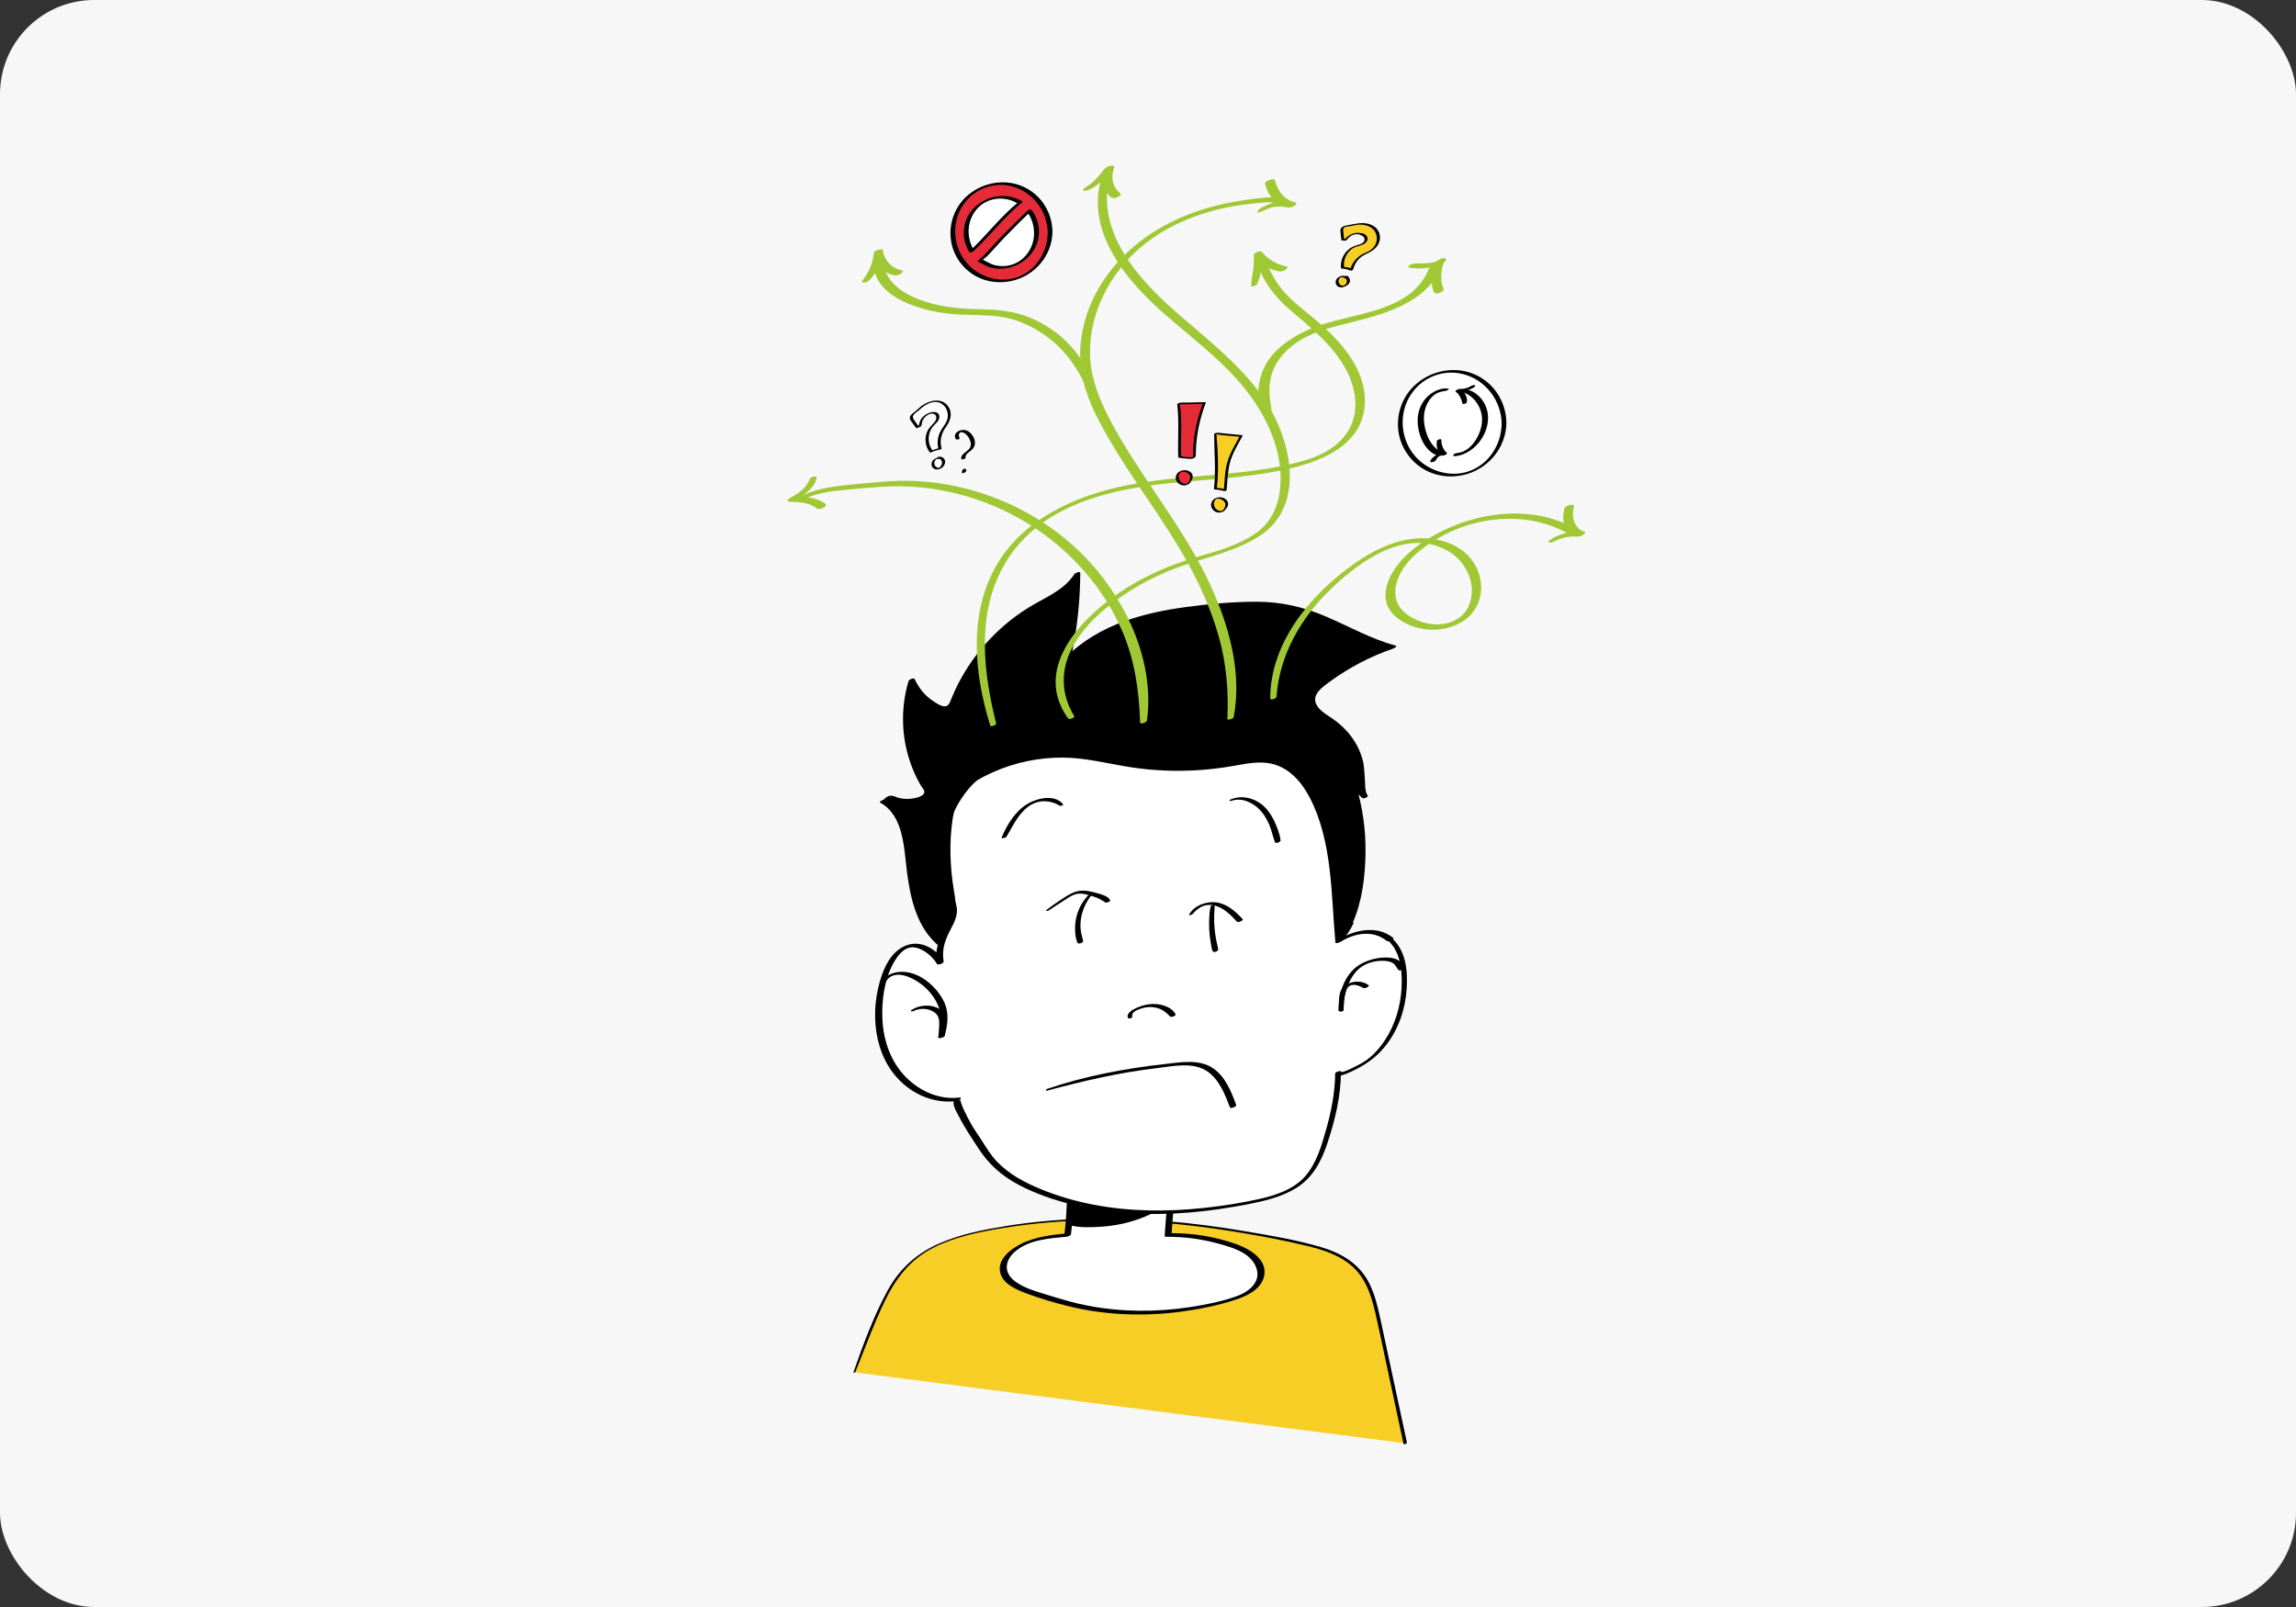 <svg xmlns="http://www.w3.org/2000/svg" width="390" height="273" viewBox="0 0 390 273" fill="none"><rect x="0" y="0" width="390" height="273" fill="#333333" stroke="none"/><rect width="390" height="273" rx="16" fill="#F7F7F7"></rect><g clip-path="url(#clip0_3991_3560)"><path d="M145.123 233.132C146.594 229.222 148.064 225.312 149.841 221.529C150.844 219.396 151.957 217.288 153.538 215.537C157.032 211.669 162.344 210.037 167.461 209.017C185.141 205.507 203.501 207.334 221.096 211.244C224.522 212.009 228.134 212.961 230.531 215.52C232.801 217.934 233.583 221.342 234.271 224.581C235.742 231.449 237.212 238.317 238.691 245.185" fill="#F7CE26"></path><path d="M145.286 233.098C146.901 229.094 148.372 225.04 150.242 221.138C152.112 217.237 154.56 213.998 158.495 211.984C162.057 210.165 166.052 209.34 169.962 208.686C174.399 207.938 178.895 207.513 183.392 207.36C192.189 207.071 200.995 207.827 209.674 209.23C213.856 209.91 218.046 210.692 222.16 211.686C225.841 212.579 229.521 213.964 231.561 217.381C232.615 219.158 233.185 221.172 233.652 223.17C234.196 225.524 234.672 227.887 235.182 230.25C236.253 235.265 237.333 240.28 238.404 245.286C238.438 245.439 239.024 245.261 238.982 245.074C237.962 240.34 236.95 235.597 235.93 230.862C235.437 228.567 234.953 226.264 234.451 223.969C234.026 222.014 233.55 220.033 232.683 218.214C231.06 214.814 228.042 212.961 224.532 211.907C220.307 210.641 215.862 209.91 211.518 209.17C202.483 207.632 193.294 206.773 184.123 207.045C179.643 207.181 175.172 207.581 170.752 208.303C166.987 208.915 163.179 209.672 159.668 211.185C155.784 212.859 152.809 215.503 150.777 219.226C148.372 223.629 146.604 228.448 144.955 233.166C144.929 233.251 145.244 233.183 145.286 233.089V233.098Z" fill="black"></path><path d="M181.901 194.447C182.377 194.515 181.485 208.651 181.332 209.798C178.238 210.087 174.982 210.427 172.432 212.204C171.217 213.054 170.137 214.456 170.443 215.91C171.03 218.723 175.977 219.769 178.255 220.534C181.629 221.664 185.131 222.387 188.676 222.735C195.595 223.415 202.65 222.676 209.314 220.695C211.43 220.066 213.853 218.919 214.15 216.734C214.32 215.485 213.674 214.235 212.748 213.385C211.821 212.535 210.631 212.034 209.441 211.617C205.905 210.368 202.148 209.747 198.391 209.798C198.757 204.877 199.131 199.964 199.496 195.042C193.631 195.433 187.732 195.229 181.91 194.439L181.901 194.447Z" fill="white"></path><path d="M181.529 194.635C181.81 194.771 181.572 196.794 181.563 197.074C181.512 198.74 181.436 200.398 181.342 202.055C181.198 204.673 181.113 207.334 180.781 209.935L181.555 209.501C178.886 209.748 176.149 210.037 173.692 211.184C171.805 212.068 169.162 213.989 169.961 216.42C170.539 218.188 172.63 219.072 174.219 219.676C176.48 220.526 178.877 221.248 181.223 221.835C187.564 223.424 194.211 223.688 200.68 222.821C203.757 222.404 206.859 221.775 209.817 220.815C211.67 220.211 213.999 219.157 214.637 217.126C215.589 214.066 212.291 212.162 209.919 211.329C206.341 210.062 202.55 209.467 198.767 209.493L198.997 209.663C199.362 204.741 199.736 199.828 200.102 194.907C200.119 194.711 199.864 194.737 199.736 194.737C193.948 195.111 188.134 194.907 182.388 194.133C182.065 194.091 181.053 194.677 181.47 194.737C187.386 195.527 193.344 195.74 199.303 195.349L198.937 195.179C198.572 200.1 198.198 205.013 197.832 209.935C197.824 210.071 197.951 210.105 198.062 210.105C200.977 210.088 203.876 210.436 206.698 211.201C209.052 211.839 212.214 212.655 213.294 215.12C214.373 217.585 212.333 219.361 210.191 220.152C207.624 221.095 204.828 221.639 202.125 222.056C196.413 222.931 190.539 222.897 184.853 221.826C182.515 221.384 180.271 220.704 178.002 220.007C176.319 219.489 174.576 219.021 173.055 218.103C172.273 217.627 171.491 216.998 171.168 216.106C170.675 214.78 171.423 213.479 172.417 212.621C174.746 210.598 178.214 210.377 181.147 210.096C181.334 210.079 181.886 209.918 181.92 209.663C182.26 206.892 182.286 204.044 182.405 201.265C182.473 199.607 182.558 197.941 182.532 196.284C182.532 195.91 182.694 194.422 182.26 194.235C182.056 194.15 181.376 194.55 181.555 194.635H181.529Z" fill="black"></path><path d="M191.902 207.58C195.2 206.662 198.294 204.979 200.81 202.659C197.028 203.05 193.228 202.242 189.463 201.732C187.737 201.503 186.003 201.333 184.269 201.163C183.717 201.112 183.173 201.052 182.62 201.001C182.527 200.993 182.416 200.984 182.34 201.035C182.255 201.086 182.212 201.18 182.178 201.273C182.034 201.664 181.974 202.089 181.932 202.506C181.745 204.248 181.745 206.008 181.915 207.75C181.932 207.886 181.881 208.039 181.813 208.158C183.385 208.592 185.298 208.498 186.921 208.405C188.604 208.311 190.279 208.039 191.902 207.58Z" fill="black"></path><path d="M190.033 124.587C190.543 124.952 191.036 125.309 191.589 125.624C192.107 125.921 192.651 126.176 193.195 126.406C194.351 126.899 195.567 127.298 196.808 127.528C197.012 127.562 197.241 127.494 197.403 127.375C197.488 127.315 197.675 127.137 197.471 127.086C195.031 126.533 192.643 125.658 190.509 124.34C190.382 124.264 189.906 124.485 190.033 124.578V124.587Z" fill="black"></path><path d="M236.126 159.581C237.851 161.051 238.429 163.474 238.54 165.735C238.71 169.288 237.945 172.909 236.126 175.969C235.14 177.626 233.839 179.105 232.309 180.278C232.054 180.474 227.303 183.253 227.303 182.242C227.303 186.237 226.266 190.427 225.025 194.21C224.336 196.309 223.469 198.417 221.965 200.032C219.602 202.565 216.032 203.517 212.632 204.206C200.638 206.611 187.846 206.96 176.515 202.37C173.838 201.29 171.237 199.913 169.163 197.916C167.378 196.199 166.426 194.074 164.989 192.119C164.624 191.626 161.98 186.857 162.694 186.764C157.985 187.393 153.276 184.35 151.083 180.142C148.89 175.935 148.907 170.835 150.191 166.27C150.879 163.805 152.758 160.218 155.843 160.643C157.135 160.822 159.141 162.352 159.745 163.516C159.082 160.176 160.943 158.663 161.904 155.824C162.312 154.608 161.691 153.316 161.207 152.126C159.32 147.511 159.507 142.088 161.708 137.608C163.051 134.888 165.117 132.534 167.624 130.817C169.868 129.27 173.064 127.374 175.801 127.408C180.315 127.468 184.837 127.706 189.333 128.122C193.974 128.547 198.641 129.168 203.273 128.683C205.985 128.403 208.645 127.748 211.357 127.451C214.068 127.153 216.907 127.255 219.381 128.403C223.877 130.494 226.189 135.551 227.235 140.405C228.612 146.754 228.289 153.452 227.447 159.861C230.014 158.255 233.601 157.422 236.151 159.589L236.126 159.581Z" fill="white"></path><path d="M235.753 159.759C237.75 161.57 238.124 164.383 238.099 166.95C238.065 169.925 237.376 172.926 235.94 175.544C234.877 177.482 233.347 179.428 231.409 180.55C231.035 180.763 227.856 182.471 227.805 182.055C227.771 181.8 226.802 182.097 226.794 182.361C226.76 185.54 226.165 188.668 225.306 191.711C224.516 194.516 223.657 197.584 221.702 199.828C219.747 202.072 216.602 203.101 213.678 203.738C210.754 204.376 207.567 204.886 204.481 205.209C198.234 205.88 191.859 205.838 185.671 204.639C182.687 204.061 179.755 203.22 176.933 202.072C174.111 200.925 171.467 199.522 169.393 197.389C168.246 196.199 167.421 194.771 166.537 193.394C166.019 192.586 165.449 191.83 164.982 190.988C164.54 190.206 164.123 189.407 163.749 188.591C163.571 188.2 163.384 187.801 163.256 187.393C163.222 187.291 163.205 187.087 163.146 187.002C162.899 186.628 163.647 186.687 162.755 186.985C163.078 186.874 163.528 186.381 162.891 186.458C159.491 186.857 156.201 185.344 153.838 182.947C151.314 180.38 150.09 176.853 149.894 173.308C149.716 170.087 150.2 166.364 151.815 163.516C152.555 162.224 153.711 160.703 155.385 160.958C156.839 161.17 158.42 162.479 159.134 163.729C159.312 164.043 160.358 163.661 160.29 163.304C159.967 161.434 160.443 159.921 161.276 158.272C161.973 156.903 162.823 155.509 162.474 153.928C162.287 153.061 161.862 152.254 161.548 151.421C161.199 150.477 160.927 149.5 160.749 148.505C160.383 146.542 160.358 144.519 160.664 142.547C161.25 138.713 163.112 135.169 165.951 132.525C167.336 131.233 168.968 130.154 170.634 129.244C172.521 128.224 174.289 127.706 176.44 127.74C180.817 127.825 185.195 128.08 189.555 128.496C193.916 128.913 198.106 129.414 202.399 129.049C206.691 128.683 210.788 127.289 215.064 127.706C218.94 128.08 222.008 130.281 223.98 133.588C226.08 137.115 226.955 141.297 227.338 145.343C227.805 150.231 227.457 155.152 226.828 160.006C226.777 160.397 227.652 160.031 227.771 159.955C230.211 158.476 233.211 157.957 235.574 159.853C235.855 160.074 236.917 159.538 236.645 159.326C233.781 157.039 229.913 158.025 227.04 159.768L227.984 159.717C229.046 151.531 229.59 142.181 225.876 134.531C224.363 131.412 221.957 128.726 218.591 127.638C214.443 126.295 210.049 127.366 205.884 128.037C201.141 128.811 196.449 128.462 191.689 128.003C186.929 127.544 182.271 127.221 177.545 127.119C175.641 127.077 173.975 127.23 172.19 127.944C170.515 128.615 168.951 129.542 167.464 130.553C164.421 132.619 161.956 135.458 160.579 138.883C158.904 143.031 158.862 147.817 160.451 151.999C160.868 153.087 161.539 154.251 161.386 155.458C161.259 156.478 160.638 157.49 160.179 158.399C159.295 160.142 158.777 161.757 159.117 163.72L160.273 163.295C159.091 161.238 156.533 159.759 154.187 160.524C151.841 161.289 150.566 163.482 149.809 165.616C147.676 171.651 148.288 179.394 153.201 183.916C155.7 186.22 159.023 187.461 162.423 187.061L162.559 186.534C161.191 187.002 162.568 189.016 162.959 189.79C163.877 191.626 165.033 193.283 166.146 195.009C167.897 197.746 170.133 199.743 173.006 201.265C175.879 202.786 179.024 203.857 182.186 204.648C188.688 206.263 195.471 206.526 202.127 205.974C205.493 205.693 208.833 205.192 212.148 204.546C214.928 203.993 217.775 203.313 220.206 201.8C223.045 200.032 224.49 197.185 225.51 194.099C226.785 190.232 227.746 186.22 227.78 182.131L226.768 182.437C226.904 183.491 230.151 181.74 230.534 181.545C232.472 180.533 234.053 179.326 235.421 177.575C237.589 174.804 238.736 171.345 238.949 167.851C239.127 164.902 238.796 161.51 236.467 159.419C236.288 159.258 235.54 159.615 235.727 159.785L235.753 159.759Z" fill="black"></path><path d="M229.377 156.954C229.938 155.721 230.321 154.387 230.61 153.069C232.029 146.609 231.757 139.775 229.819 133.451C230.499 134.08 231.179 134.709 231.859 135.347C231.358 134.888 231.298 130.17 230.924 129.133C230.227 127.178 229.063 124.807 227.439 123.447C225.051 121.441 220.325 119.8 224.617 116.46C228.23 113.646 232.318 111.436 236.653 109.957C230.491 108.308 225.102 104.322 218.854 103.03C215.233 102.282 211.485 102.486 207.796 102.758C198.344 103.455 188.127 104.934 181.463 111.674C182.466 107.008 182.976 102.239 182.993 97.471C181.403 100.046 178.428 101.321 175.819 102.834C169.554 106.464 164.582 112.261 161.947 119.001C161.743 119.511 161.513 120.081 161.012 120.302C160.578 120.489 160.068 120.361 159.626 120.183C157.518 119.358 155.759 117.658 154.866 115.584C152.92 121.934 154.042 129.159 157.833 134.616C156.056 136.078 153.455 136.443 151.347 135.534C150.65 135.236 150.778 136.171 150.021 136.112C152.741 137.497 153.685 140.872 154.11 143.898C154.526 146.847 154.739 149.839 155.487 152.729C156.235 155.619 157.578 158.45 159.873 160.354C159.397 158.263 161.598 156.478 161.836 154.344C161.913 153.622 161.768 152.899 161.632 152.185C160.918 148.318 160.757 144.357 161.156 140.447C161.335 138.713 161.641 136.945 162.55 135.457C163.604 133.749 165.355 132.593 167.14 131.675C172.198 129.082 178.012 127.994 183.664 128.564C186.435 128.844 189.155 129.516 191.909 129.966C197.647 130.91 203.546 130.884 209.275 129.907C211.74 129.49 214.273 128.895 216.695 129.516C221.243 130.689 223.64 135.619 224.949 140.132C226.785 146.49 226.819 153.265 227.431 159.861C228.272 159.028 228.91 158.033 229.403 156.954H229.377Z" fill="black"></path><path d="M229.727 156.869C231.368 153.231 231.869 149.007 231.946 145.046C232.022 141.085 231.453 137.098 230.305 133.273L229.37 133.673C230.05 134.302 230.73 134.939 231.41 135.568C231.614 135.755 232.524 135.381 232.311 135.126C231.801 134.514 231.903 133.018 231.835 132.279C231.742 131.216 231.733 130.086 231.453 129.057C230.654 126.133 228.775 123.745 226.319 122.07C225.35 121.407 224.007 120.668 223.531 119.529C222.851 117.914 224.712 116.664 225.809 115.857C229.132 113.4 232.821 111.496 236.723 110.153C236.825 110.119 237.411 109.788 237.054 109.686C232.991 108.564 229.311 106.507 225.46 104.832C221.593 103.149 217.683 102.223 213.45 102.223C209.438 102.223 205.375 102.597 201.397 103.132C197.878 103.608 194.367 104.322 191.018 105.529C187.304 106.872 183.853 108.853 181.048 111.658L181.966 111.547C182.96 106.872 183.47 102.121 183.496 97.344C183.496 96.961 182.612 97.361 182.51 97.522C180.674 100.361 177.384 101.551 174.63 103.268C171.876 104.985 169.564 106.974 167.473 109.303C165.382 111.632 163.623 114.293 162.28 117.132C161.931 117.871 161.651 118.636 161.311 119.384C160.758 120.6 159.441 119.707 158.659 119.206C157.205 118.279 156.092 116.953 155.378 115.381C155.233 115.066 154.392 115.457 154.324 115.704C152.921 120.404 153.1 125.504 154.825 130.094C155.25 131.216 155.76 132.313 156.364 133.35C156.695 133.919 157.375 134.489 156.772 135.007C156.236 135.475 155.276 135.636 154.596 135.696C153.916 135.755 153.278 135.696 152.649 135.543C152.216 135.432 151.791 135.169 151.332 135.177C151.085 135.177 150.839 135.262 150.626 135.39C150.499 135.466 150.065 135.823 150.21 135.815C150.091 135.823 149.207 136.189 149.504 136.35C153.533 138.535 153.55 144.17 154.06 148.123C154.647 152.67 155.709 157.464 159.347 160.592C159.568 160.779 160.452 160.473 160.393 160.15C160.112 158.552 161.166 157.252 161.821 155.883C162.594 154.26 162.297 152.891 162.016 151.183C161.362 147.222 161.217 143.074 161.821 139.096C162.101 137.277 162.679 135.517 163.98 134.166C165.28 132.814 167.006 131.93 168.697 131.174C172.386 129.525 176.449 128.683 180.487 128.7C184.524 128.717 188.332 129.78 192.259 130.366C196.186 130.953 199.952 131.08 203.802 130.817C205.757 130.681 207.695 130.434 209.625 130.094C211.733 129.72 213.917 129.261 216.042 129.754C219.06 130.46 221.151 132.925 222.511 135.568C226.353 143.023 226.089 151.931 226.829 160.065C226.854 160.38 227.747 159.98 227.849 159.878C228.724 158.969 229.387 157.957 229.923 156.818C230.033 156.589 228.962 156.759 228.801 157.09C228.316 158.11 227.721 159.037 226.939 159.844L227.959 159.657C227.254 151.769 227.432 143.312 224.032 135.976C222.808 133.333 220.972 130.757 218.193 129.601C214.529 128.071 210.381 129.584 206.641 130.018C202.145 130.536 197.58 130.468 193.101 129.814C189.038 129.219 185.068 128.122 180.929 128.131C177.129 128.131 173.338 128.853 169.802 130.222C166.759 131.395 163.223 133.044 161.693 136.121C160.767 137.982 160.588 140.15 160.461 142.19C160.316 144.51 160.359 146.848 160.597 149.16C160.818 151.268 161.753 153.699 160.911 155.739C160.257 157.32 158.99 158.722 159.305 160.541L160.35 160.099C156.525 156.81 155.633 151.676 155.046 146.924C154.57 143.099 154.358 137.948 150.507 135.857L149.802 136.393C150.448 136.342 150.652 136.019 151.145 135.73C150.813 135.925 150.992 135.857 151.34 135.976C151.587 136.061 151.842 136.129 152.097 136.18C152.539 136.265 152.989 136.316 153.44 136.316C155.199 136.316 156.874 135.696 158.251 134.625C158.285 134.599 158.395 134.48 158.353 134.412C154.579 128.887 153.474 121.858 155.378 115.449L154.324 115.772C155.293 117.897 157.503 120.404 159.993 120.659C160.928 120.753 161.77 120.277 162.203 119.461C162.866 118.22 163.291 116.86 163.954 115.61C166.785 110.281 171.111 105.784 176.356 102.792C178.948 101.313 181.787 100.013 183.462 97.412L182.476 97.59C182.45 102.367 181.94 107.119 180.954 111.794C180.878 112.142 181.779 111.777 181.872 111.683C187.015 106.558 194.163 104.594 201.176 103.668C204.95 103.166 208.809 102.809 212.625 102.792C216.833 102.767 220.7 103.659 224.542 105.325C228.384 106.991 232.15 109.082 236.255 110.213L236.587 109.745C233.518 110.816 230.577 112.21 227.823 113.927C226.489 114.76 225.137 115.653 223.939 116.681C223.216 117.293 222.392 118.135 222.4 119.155C222.417 121.084 225.129 122.266 226.438 123.235C228.41 124.697 230.11 127.383 230.569 129.822C230.773 130.902 230.807 132.024 230.917 133.112C230.985 133.826 230.934 134.982 231.427 135.568L232.328 135.126C231.648 134.497 230.968 133.868 230.288 133.239C230.11 133.078 229.277 133.358 229.353 133.639C230.526 137.532 231.113 141.595 231.079 145.666C231.045 149.457 230.552 153.546 229.047 157.056C228.979 157.209 229.651 157.09 229.744 156.886L229.727 156.869Z" fill="black"></path><path d="M192.327 172.696C192.165 171.999 192.964 171.659 193.483 171.455C194.137 171.2 194.843 171.047 195.548 171.081C196.169 171.107 196.798 171.26 197.35 171.549C197.903 171.838 198.336 172.263 198.77 172.705C198.94 172.875 199.815 172.543 199.688 172.314C198.897 170.852 196.832 170.435 195.327 170.588C194.401 170.69 193.483 170.979 192.658 171.413C192.174 171.668 191.205 172.297 191.638 172.96C191.757 173.138 192.386 172.926 192.335 172.705L192.327 172.696Z" fill="black"></path><path d="M180.562 136.614C179.159 134.888 176.218 135.577 174.586 136.529C172.487 137.753 171.033 140.107 170.132 142.3C170.039 142.53 170.863 142.309 170.965 142.147C172.053 140.337 172.903 138.339 174.654 137.039C176.295 135.815 178.309 135.857 180.026 136.886C180.154 136.962 180.706 136.792 180.57 136.622L180.562 136.614Z" fill="black"></path><path d="M209.176 136.044C210.952 135.424 212.89 136.367 214.089 137.676C214.76 138.416 215.262 139.3 215.644 140.218C216.027 141.136 216.205 142.164 216.579 143.099C216.69 143.371 217.548 143.04 217.514 142.759C217.395 141.663 216.928 140.498 216.46 139.504C215.993 138.509 215.389 137.583 214.573 136.869C213.052 135.543 210.893 134.999 209.006 135.832C208.657 135.985 208.904 136.138 209.176 136.044Z" fill="black"></path><path d="M184.823 152.109C183.82 153.189 183.106 154.515 182.792 155.968C182.647 156.648 182.588 157.345 182.613 158.034C182.639 158.722 182.724 159.564 183.047 160.193C183.174 160.448 184.041 160.133 183.982 159.853C183.846 159.19 183.616 158.561 183.557 157.881C183.497 157.201 183.531 156.495 183.659 155.815C183.914 154.447 184.526 153.197 185.367 152.092C185.52 151.888 184.908 152.024 184.823 152.118V152.109Z" fill="black"></path><path d="M205.655 153.979C205.459 154.625 205.434 155.339 205.4 156.011C205.374 156.606 205.374 157.201 205.4 157.796C205.425 158.425 205.485 159.045 205.578 159.666C205.629 159.997 205.68 160.337 205.748 160.669C205.816 161 205.842 161.366 206.029 161.638C206.173 161.85 206.887 161.612 206.904 161.374C206.921 161.06 206.819 160.762 206.751 160.456C206.675 160.125 206.607 159.802 206.547 159.47C206.437 158.858 206.352 158.238 206.301 157.617C206.25 156.997 206.224 156.317 206.233 155.662C206.241 155.008 206.335 154.404 206.292 153.784C206.275 153.597 205.68 153.843 205.638 153.979H205.655Z" fill="black"></path><path d="M202.537 155.322C203.047 154.736 203.608 154.209 204.348 153.928C205.087 153.648 205.912 153.69 206.66 153.937C208.071 154.404 209.125 155.526 210.111 156.58C210.315 156.793 211.292 156.359 211.054 156.113C209.83 154.787 208.351 153.486 206.481 153.282C204.866 153.104 202.716 153.877 201.968 155.424C201.891 155.586 202.461 155.399 202.529 155.322H202.537Z" fill="black"></path><path d="M178.132 154.676C178.897 154.149 179.679 153.648 180.469 153.146C181.192 152.687 181.965 152.084 182.815 151.88C183.75 151.659 184.77 152.007 185.663 152.279C186.445 152.517 187.065 152.84 187.728 153.299C187.89 153.41 188.706 153.18 188.578 152.934C188.187 152.194 187.108 151.948 186.368 151.735C185.323 151.438 184.243 151.166 183.164 151.378C182.22 151.557 181.413 152.067 180.614 152.577C179.636 153.206 178.693 153.869 177.766 154.566C177.435 154.812 177.987 154.77 178.14 154.659L178.132 154.676Z" fill="black"></path><path d="M177.919 185.268C184.005 183.636 190.082 182.216 196.347 181.477C199.16 181.145 202.722 180.295 205.195 182.089C207.142 183.5 208.085 185.931 208.91 188.098C209.029 188.404 210.091 188.013 209.981 187.707C209.148 185.446 208.153 182.93 206.088 181.502C203.699 179.845 200.469 180.474 197.775 180.771C191.068 181.519 184.302 182.803 177.902 184.97C177.613 185.072 177.494 185.387 177.902 185.268H177.919Z" fill="black"></path><path d="M169.207 122.895C167.056 114.293 165.9 104.654 170.269 96.519C174.638 88.385 182.917 84.815 191.332 83.149C200.75 81.287 210.491 81.755 219.833 79.4C223.275 78.533 226.896 77.165 229.37 74.504C232.013 71.665 232.421 67.764 231.155 64.185C229.574 59.706 225.783 56.178 222.179 53.271C220.674 52.056 219.161 50.815 217.903 49.344C216.509 47.721 215.574 45.842 214.911 43.819C214.775 43.394 213.228 43.93 213.381 44.38C214.503 47.763 216.492 50.407 219.187 52.702C222.502 55.532 225.885 58.21 228.197 62.001C230.33 65.486 231.206 70.144 228.69 73.671C226.174 77.199 221.915 78.278 218.056 79.094C208.74 81.075 199.076 80.633 189.785 82.792C181.999 84.602 174.077 88.334 169.691 95.321C164.438 103.693 165.382 114.216 168.204 123.252C168.289 123.532 169.283 123.192 169.207 122.886V122.895Z" fill="#9FC834"></path><path d="M182.485 121.671C180.215 118.033 180.105 113.859 182.111 110.077C184.117 106.294 187.279 103.549 190.662 101.22C194.283 98.721 198.244 96.902 202.434 95.576C206.404 94.318 210.594 93.281 214.105 90.943C221.304 86.149 219.587 76.196 215.907 69.685C212.226 63.174 205.732 58.227 199.952 53.178C193.416 47.474 186.216 39.586 188.435 30.16C188.528 29.752 187.134 30.092 187.015 30.508C184.754 38.498 190.05 45.987 195.515 51.24C200.981 56.493 207.874 60.989 212.49 67.398C214.87 70.705 216.714 74.513 217.318 78.567C217.955 82.843 217.258 87.713 213.544 90.408C209.829 93.102 205.282 93.935 201.108 95.321C197.181 96.63 193.424 98.44 189.999 100.769C183.267 105.351 175.481 113.783 181.431 122.053C181.626 122.325 182.612 121.909 182.468 121.679L182.485 121.671Z" fill="#9FC834"></path><path d="M209.556 121.824C210.975 114.412 208.85 106.609 205.816 99.868C202.628 92.796 198.064 86.54 193.822 80.089C191.723 76.901 189.683 73.637 187.983 70.212C186.283 66.786 185.118 63.344 185.144 59.604C185.186 52.999 188.518 46.641 193.406 42.315C196.44 39.629 200.078 37.716 203.912 36.433C205.909 35.77 207.958 35.268 210.032 34.937C210.601 34.843 216.313 34.027 216.33 34.537C216.339 34.886 217.894 34.512 217.877 33.976C217.835 32.727 209.403 34.308 208.332 34.529C204.736 35.277 201.209 36.484 197.962 38.226C191.859 41.507 186.861 46.735 184.625 53.373C183.554 56.561 183.18 59.995 183.724 63.327C184.379 67.356 186.325 71.028 188.34 74.521C192.513 81.763 197.741 88.325 201.778 95.652C203.997 99.681 205.858 103.931 207.082 108.368C208.306 112.805 208.706 117.421 208.485 122.087C208.468 122.444 209.488 122.121 209.547 121.832L209.556 121.824Z" fill="#9FC834"></path><path d="M216.831 118.381C217.315 111.292 220.979 104.985 226.011 100.115C231.043 95.244 239.058 89.498 246.096 93.68C248.867 95.329 250.584 98.687 249.828 101.9C249.012 105.342 245.646 106.583 242.433 105.895C240.852 105.555 239.245 104.798 238.14 103.6C236.916 102.265 236.755 100.446 237.299 98.772C238.353 95.499 241.353 93.136 244.209 91.462C250.712 87.654 259.246 86.812 265.995 90.459C266.454 90.705 267.856 89.915 267.499 89.719C260.674 86.022 252.259 86.744 245.408 90C242.05 91.598 238.54 93.927 236.585 97.174C235.684 98.678 235.046 100.48 235.471 102.24C235.922 104.11 237.545 105.359 239.228 106.107C242.195 107.425 245.935 107.272 248.655 105.436C251.689 103.396 252.344 99.477 250.737 96.298C248.952 92.779 244.898 91.309 241.141 91.445C236.806 91.598 232.811 93.723 229.377 96.23C222.237 101.449 215.777 109.388 215.76 118.653C215.76 119.01 216.805 118.696 216.822 118.39L216.831 118.381Z" fill="#9FC834"></path><path d="M194.817 122.436C196.16 112.61 191.502 102.393 184.94 95.303C177.332 87.084 166.435 82.18 155.258 81.704C151.713 81.55 148.203 81.984 144.675 82.316C141.522 82.613 138.453 83.021 135.589 84.483C134.56 85.001 135.589 85.273 136.235 84.942C138.921 83.573 141.845 83.378 144.794 83.106C147.744 82.834 150.778 82.537 153.796 82.63C159.593 82.817 165.415 84.287 170.643 86.778C179.415 90.96 186.759 98.236 190.618 107.195C192.777 112.21 193.482 117.378 193.661 122.793C193.669 123.073 194.766 122.742 194.808 122.444L194.817 122.436Z" fill="#9FC834"></path><path d="M227.957 171.54C228.408 168.888 229.045 165.522 231.595 164.035C232.615 163.44 233.899 163.185 235.072 163.227C235.59 163.253 236.16 163.329 236.602 163.618C237.044 163.907 237.214 164.366 237.52 164.766C237.698 164.987 238.548 164.723 238.48 164.417C238.2 163.176 236.984 162.743 235.854 162.675C234.409 162.581 232.879 162.93 231.57 163.542C228.518 164.987 227.328 168.531 227.354 171.693C227.354 171.906 227.94 171.71 227.966 171.54H227.957Z" fill="black"></path><path d="M150.321 167.019C151.817 164.052 155.753 166.364 157.376 167.962C158.311 168.88 159.093 170.011 159.501 171.26C160.037 172.884 159.705 174.575 159.357 176.207C159.289 176.539 160.394 176.258 160.479 175.935C160.87 174.49 161.125 172.833 160.768 171.354C160.496 170.215 159.867 169.178 159.127 168.285C157.614 166.449 155.277 164.928 152.812 165.106C151.579 165.191 150.024 165.803 149.735 167.138C149.692 167.333 150.262 167.138 150.321 167.027V167.019Z" fill="black"></path><path d="M228.23 171.583C228.213 171.226 228.264 170.852 228.289 170.495C228.315 170.155 228.34 169.815 228.383 169.475C228.451 168.905 228.519 168.276 228.893 167.809C229.581 166.942 230.703 167.358 231.528 167.826C231.723 167.936 232.012 167.826 232.199 167.741C232.284 167.698 232.633 167.494 232.463 167.367C231.264 166.457 229.437 166.602 228.315 167.562C227.779 168.021 227.558 168.65 227.49 169.339C227.448 169.747 227.431 170.155 227.448 170.571C227.465 170.988 227.55 171.396 227.609 171.812C227.635 171.982 228.247 171.787 228.238 171.583H228.23Z" fill="black"></path><path d="M155.24 171.719C156.362 171.209 157.799 171.268 158.802 172.042C159.354 172.467 159.541 173.096 159.541 173.776C159.541 174.566 159.456 175.357 159.405 176.139C159.38 176.487 160.459 176.198 160.476 175.875C160.536 174.991 160.655 174.082 160.604 173.189C160.561 172.399 160.179 171.761 159.49 171.362C158.096 170.554 156.192 170.707 154.858 171.557C154.764 171.617 154.662 171.71 154.773 171.795C154.883 171.88 155.138 171.77 155.232 171.727L155.24 171.719Z" fill="black"></path><path d="M185.721 66.149C184.709 60.93 180.519 56.51 175.776 54.317C173.209 53.127 170.523 52.642 167.709 52.574C164.071 52.489 160.595 52.37 157.093 51.223C154.084 50.228 150.684 48.409 150.114 44.975C150.046 44.55 148.389 45.035 148.465 45.579C148.856 48.273 151.083 50.084 153.421 51.197C156.328 52.574 159.617 53.254 162.822 53.424C166.026 53.594 169.341 53.356 172.52 54.41C175.13 55.277 177.552 56.756 179.558 58.635C181.913 60.828 183.562 63.556 184.811 66.497C184.922 66.752 185.78 66.438 185.729 66.166L185.721 66.149Z" fill="#9FC834"></path><path d="M215.975 69.464C215.584 67.322 215.38 65.307 216.136 63.208C216.697 61.652 217.709 60.301 218.941 59.204C221.644 56.799 225.172 55.83 228.606 54.988C234.802 53.475 242.52 51.563 245.045 44.882C245.249 44.355 243.056 44.746 242.801 45.426C239.97 52.94 230.442 53.05 224.024 55.311C221.049 56.357 218.125 57.955 216.06 60.386C213.994 62.817 212.855 66.931 214.657 69.94C214.87 70.288 216.051 69.863 215.983 69.455L215.975 69.464Z" fill="#9FC834"></path><path d="M213.475 48.333C213.934 47.483 214.13 46.539 214.249 45.596C214.368 44.652 214.402 43.76 214.376 42.833L212.982 43.343C214.028 44.771 215.473 45.757 217.232 46.097C217.623 46.174 218.065 46.021 218.388 45.808C218.541 45.706 218.915 45.332 218.516 45.256C216.901 44.95 215.354 44.057 214.317 42.765C214.164 42.578 213.637 42.774 213.484 42.842C213.28 42.935 212.974 43.071 212.982 43.335C213.008 44.219 212.965 45.103 212.855 45.978C212.744 46.854 212.523 47.661 212.523 48.503C212.523 48.86 213.373 48.503 213.467 48.333H213.475Z" fill="#9FC834"></path><path d="M239.289 45.401C239.442 45.545 239.739 45.536 239.943 45.553C240.173 45.579 240.402 45.587 240.64 45.596C241.15 45.613 241.66 45.596 242.17 45.536C243.292 45.409 244.389 45.069 245.341 44.449L244.142 44.295C243.42 44.925 243.309 45.944 243.224 46.837C243.182 47.322 243.173 47.815 243.224 48.299C243.275 48.749 243.36 49.336 243.641 49.71C243.836 49.965 244.295 49.837 244.542 49.736C244.746 49.659 245.281 49.438 245.213 49.132C245.162 48.911 245.052 48.699 244.984 48.477C244.924 48.282 244.882 48.087 244.856 47.883C244.788 47.432 244.788 46.981 244.822 46.531C244.856 46.106 244.916 45.681 245.026 45.264C245.111 44.925 245.23 44.568 245.494 44.338C245.715 44.151 245.706 43.922 245.4 43.879C245.035 43.819 244.593 43.989 244.295 44.185C244.083 44.321 244.108 44.304 243.862 44.423C243.802 44.449 243.811 44.449 243.887 44.414C243.836 44.431 243.785 44.457 243.734 44.474C243.683 44.491 243.632 44.508 243.581 44.525C243.675 44.499 243.675 44.499 243.573 44.525C243.156 44.636 242.995 44.661 242.544 44.703C242.17 44.737 241.822 44.746 241.431 44.746C240.929 44.746 240.411 44.721 239.926 44.84C239.79 44.873 239.034 45.154 239.297 45.401H239.289Z" fill="#9FC834"></path><path d="M263.651 92.125C263.192 92.193 263.098 92.218 263.362 92.193C263.438 92.193 263.506 92.167 263.574 92.142C263.719 92.099 263.855 92.031 263.991 91.972C264.178 91.887 264.365 91.802 264.56 91.717C264.917 91.572 265.232 91.453 265.572 91.368C266.345 91.164 267.136 91.105 267.943 91.156C268.3 91.181 268.742 91.011 269.023 90.79C269.176 90.663 269.414 90.382 269.082 90.297C268.334 90.11 267.773 89.515 267.476 88.827C267.085 87.926 267.144 86.931 267.357 85.996C267.433 85.665 266.796 85.758 266.643 85.801C266.362 85.877 265.801 86.056 265.725 86.396C265.487 87.407 265.41 88.546 265.869 89.507C266.243 90.306 266.94 90.935 267.807 91.139L268.938 90.28C267.926 90.212 266.906 90.314 265.92 90.578C264.934 90.841 263.855 91.198 263.132 91.887C262.758 92.244 263.472 92.201 263.659 92.125H263.651Z" fill="#9FC834"></path><path d="M147.505 47.738L146.944 48.01L147.106 47.959C147.208 47.925 147.31 47.874 147.395 47.814C147.531 47.721 147.65 47.61 147.76 47.491C147.947 47.304 148.134 47.1 148.296 46.888C148.619 46.471 148.891 46.012 149.129 45.536C149.588 44.61 149.877 43.624 149.962 42.595L148.415 43.063C148.636 44.873 150.098 46.446 151.9 46.76C152.282 46.828 152.724 46.692 153.047 46.471C153.2 46.369 153.566 45.995 153.175 45.927C151.492 45.63 150.149 44.202 149.97 42.493C149.945 42.238 149.29 42.4 149.188 42.434C148.976 42.502 148.449 42.68 148.423 42.961C148.338 43.853 148.134 44.729 147.777 45.553C147.607 45.953 147.403 46.327 147.174 46.692C146.944 47.058 146.655 47.381 146.46 47.755C146.349 47.967 146.545 48.018 146.732 48.01C147.021 48.001 147.293 47.874 147.514 47.704L147.505 47.738Z" fill="#9FC834"></path><path d="M184.177 32.421C184.798 32.421 185.41 32.038 185.92 31.715C186.362 31.435 186.778 31.095 187.169 30.738C187.909 30.049 188.555 29.276 189.184 28.485L187.603 28.774C187.373 29.718 187.212 30.644 187.475 31.605C187.586 32.004 187.764 32.387 188.002 32.727C188.24 33.067 188.563 33.5 188.98 33.636C189.252 33.73 189.66 33.585 189.898 33.458C190.034 33.39 190.45 33.169 190.357 32.956C190.272 32.769 190.076 32.65 189.932 32.506C189.804 32.378 189.694 32.242 189.592 32.098C189.362 31.766 189.184 31.401 189.073 31.018C188.81 30.126 189.005 29.25 189.235 28.375C189.311 28.069 188.759 28.137 188.623 28.162C188.274 28.23 187.883 28.383 187.654 28.664C187.101 29.344 186.557 30.024 185.928 30.636C185.648 30.908 185.282 31.222 185.019 31.418C184.849 31.545 184.67 31.656 184.492 31.766C184.288 31.894 184.067 32.013 183.948 32.234C183.88 32.37 184.118 32.412 184.186 32.412L184.177 32.421Z" fill="#9FC834"></path><path d="M214.257 35.931C214.631 35.753 215.107 35.549 215.396 35.438C215.778 35.294 216.05 35.209 216.356 35.158C217.147 35.022 217.937 35.047 218.736 35.234L220.037 34.385C219.153 34.215 218.379 33.73 217.776 33.067C217.147 32.361 216.815 31.503 216.535 30.61C216.441 30.313 215.778 30.509 215.591 30.585C215.37 30.67 214.818 30.891 214.886 31.214C215.294 33.118 216.764 34.877 218.719 35.243C219.11 35.319 219.561 35.166 219.892 34.954C220.062 34.843 220.411 34.486 220.02 34.393C218.906 34.13 217.776 34.147 216.662 34.376C216.076 34.495 215.506 34.682 214.962 34.928C214.707 35.039 214.469 35.166 214.231 35.311C213.993 35.456 213.84 35.617 213.653 35.795C213.56 35.889 213.509 35.999 213.662 36.059C213.832 36.118 214.087 36.025 214.24 35.949L214.257 35.931Z" fill="#9FC834"></path><path d="M137.545 81.389C137.256 82.086 136.789 82.741 136.236 83.251C135.947 83.514 135.633 83.735 135.31 83.948C134.936 84.194 134.596 84.381 134.247 84.577C134.094 84.662 133.814 84.798 133.771 85.002C133.737 85.189 133.95 85.231 134.086 85.24C134.902 85.265 135.735 85.282 136.534 85.435C136.942 85.512 137.35 85.614 137.732 85.775C137.911 85.852 138.081 85.937 138.242 86.03C138.327 86.081 138.421 86.141 138.506 86.2C138.548 86.226 138.591 86.26 138.633 86.294C138.701 86.37 138.727 86.353 138.701 86.251L139.934 85.648H139.9C139.976 85.665 140.061 85.69 140.138 85.707V85.69C139.993 85.537 139.568 85.665 139.441 85.699C139.22 85.767 138.888 85.894 138.761 86.107C138.718 86.175 138.667 86.251 138.71 86.336C138.803 86.549 139.22 86.472 139.381 86.43H139.398C139.679 86.345 140.197 86.183 140.282 85.852C140.342 85.622 140.053 85.469 139.883 85.367C139.696 85.248 139.509 85.146 139.305 85.053C138.863 84.857 138.412 84.704 137.936 84.611C136.984 84.415 136.007 84.39 135.038 84.381L135.055 84.934C135.896 84.441 136.755 83.939 137.46 83.268C138.081 82.681 138.608 81.976 138.701 81.109C138.727 80.871 138.319 80.939 138.191 80.973C137.953 81.032 137.63 81.151 137.537 81.398L137.545 81.389Z" fill="#9FC834"></path><path d="M246.66 80.701C251.528 80.701 255.475 76.754 255.475 71.886C255.475 67.018 251.528 63.072 246.66 63.072C241.792 63.072 237.846 67.018 237.846 71.886C237.846 76.754 241.792 80.701 246.66 80.701Z" fill="white"></path><path d="M255.075 71.988C255.024 75.507 252.924 78.848 249.541 80.046C246.158 81.245 242.163 79.91 239.996 77.029C237.956 74.309 237.675 70.509 239.341 67.534C241.16 64.296 244.883 62.638 248.496 63.548C252.346 64.517 255.024 68.053 255.075 71.997C255.075 72.269 255.882 72.031 255.874 71.801C255.823 67.942 253.383 64.5 249.694 63.301C246.201 62.162 242.172 63.31 239.732 66.038C237.106 68.971 236.689 73.416 238.806 76.757C240.922 80.097 244.722 81.5 248.419 80.726C252.661 79.834 255.823 76.162 255.882 71.801C255.882 71.529 255.083 71.767 255.083 71.997L255.075 71.988Z" fill="black"></path><path d="M170.103 47.73C174.67 47.73 178.373 44.027 178.373 39.459C178.373 34.891 174.67 31.189 170.103 31.189C165.535 31.189 161.832 34.891 161.832 39.459C161.832 44.027 165.535 47.73 170.103 47.73Z" fill="#E52B38"></path><path d="M177.972 39.552C177.929 42.842 175.974 45.97 172.804 47.092C169.633 48.214 165.902 46.956 163.879 44.261C161.966 41.711 161.703 38.15 163.267 35.362C164.967 32.336 168.435 30.797 171.809 31.639C175.413 32.548 177.921 35.863 177.972 39.552C177.972 39.824 178.779 39.586 178.771 39.357C178.72 35.736 176.433 32.506 172.965 31.384C169.676 30.313 165.885 31.401 163.581 33.968C161.125 36.722 160.725 40.887 162.706 44.023C164.686 47.16 168.265 48.477 171.741 47.746C175.728 46.913 178.711 43.462 178.771 39.365C178.771 39.093 177.972 39.331 177.972 39.561V39.552Z" fill="black"></path><path d="M173.268 34.393C172.35 33.815 171.262 33.475 170.097 33.475C166.791 33.475 164.113 36.152 164.113 39.459C164.113 40.64 164.462 41.737 165.048 42.663C167.904 40.028 170.233 36.832 173.268 34.401V34.393Z" fill="white"></path><path d="M173.429 34.512C173.48 34.478 173.786 34.299 173.633 34.214C169.825 31.885 164.385 34.214 163.765 38.736C163.569 40.156 163.892 41.592 164.64 42.808C164.768 43.012 165.235 42.791 165.363 42.672C168.21 40.028 170.548 36.866 173.582 34.41C173.727 34.291 173.642 34.214 173.497 34.18C173.319 34.146 173.064 34.274 172.936 34.384C169.902 36.832 167.573 40.003 164.717 42.646L165.439 42.51C164.079 40.317 164.232 37.444 165.949 35.489C167.666 33.534 170.633 33.194 172.894 34.58L173.098 34.282C173.004 34.333 172.783 34.452 172.894 34.58C172.987 34.699 173.336 34.563 173.429 34.512Z" fill="black"></path><path d="M174.839 35.821C172.773 37.827 170.708 39.833 168.778 41.975C168.396 42.4 168.013 42.834 167.605 43.25C167.41 43.446 167.214 43.684 166.985 43.845C166.781 43.989 166.611 44.083 166.475 44.304C166.5 44.27 167.962 45.044 168.09 45.094C168.736 45.324 169.416 45.443 170.096 45.443C173.402 45.443 176.08 42.766 176.08 39.459C176.08 38.09 175.612 36.833 174.839 35.821Z" fill="white"></path><path d="M174.516 35.804C172.994 37.274 171.481 38.753 170.019 40.275C169.331 40.989 168.668 41.728 167.996 42.459C167.665 42.825 167.333 43.19 166.985 43.539C166.696 43.828 166.339 44.006 166.101 44.338C165.99 44.499 166.228 44.508 166.322 44.508C166.16 44.516 166.203 44.482 166.288 44.55C166.347 44.601 166.466 44.635 166.534 44.669C166.738 44.771 166.942 44.873 167.138 44.975C167.512 45.162 167.86 45.332 168.268 45.443C169.543 45.783 170.92 45.689 172.161 45.247C174.38 44.457 176.122 42.519 176.428 40.156C176.641 38.558 176.207 36.96 175.238 35.668C175.077 35.447 174.329 35.812 174.439 35.957C176.326 38.473 176.003 42.153 173.487 44.125C172.238 45.103 170.606 45.426 169.059 45.069C168.523 44.941 168.098 44.72 167.614 44.474C167.325 44.329 166.959 44.057 166.628 44.083L166.849 44.253C167.087 43.93 167.503 43.7 167.784 43.403C168.064 43.105 168.353 42.808 168.634 42.502C169.348 41.711 170.062 40.929 170.793 40.164C172.212 38.685 173.691 37.249 175.162 35.821C175.476 35.515 174.677 35.651 174.516 35.804Z" fill="black"></path><path d="M246.038 66.021C244.848 65.826 243.513 66.455 242.638 67.22C241.677 68.061 241.057 69.26 240.87 70.518C240.513 72.94 241.626 76.57 244.202 77.386C244.482 77.471 245.468 76.978 245.052 76.833C242.961 76.102 241.966 73.399 241.873 71.368C241.822 70.246 242.06 69.107 242.672 68.155C242.969 67.696 243.335 67.279 243.785 66.973C244.355 66.582 244.967 66.489 245.638 66.387C245.715 66.378 246.335 66.072 246.038 66.03V66.021Z" fill="black"></path><path d="M248.426 66.463V66.531C248.409 66.591 248.443 66.616 248.502 66.633C250.593 67.347 251.902 69.523 251.732 71.691C251.562 73.858 249.922 76.731 247.542 76.961C247.363 76.978 246.93 77.088 246.87 77.284C246.811 77.479 246.964 77.513 247.151 77.496C249.998 77.216 252.336 74.538 252.71 71.776C252.897 70.416 252.591 69.039 251.758 67.934C251.112 67.067 249.845 65.987 248.672 66.285C248.604 66.302 248.426 66.361 248.417 66.455L248.426 66.463Z" fill="black"></path><path d="M249.149 68.359C249.26 67.959 249.141 67.466 248.954 67.101C248.767 66.718 248.486 66.387 248.163 66.115L247.424 66.591C247.925 66.608 248.435 66.548 248.92 66.412C249.438 66.268 249.974 66.072 250.416 65.766C250.509 65.698 250.705 65.537 250.526 65.452C250.348 65.367 250.067 65.469 249.914 65.545C249.846 65.579 249.778 65.622 249.719 65.656C249.795 65.613 249.676 65.681 249.659 65.69C249.574 65.732 249.489 65.775 249.396 65.817C249.251 65.885 249.498 65.783 249.345 65.834C249.302 65.851 249.251 65.868 249.209 65.885C249.166 65.902 249.115 65.919 249.073 65.928C249.183 65.894 249.03 65.936 249.022 65.945C248.928 65.97 248.835 65.996 248.741 66.013C248.648 66.03 248.784 66.013 248.673 66.021C248.622 66.021 248.58 66.038 248.529 66.038C248.333 66.064 248.197 66.072 248.01 66.072C247.806 66.072 247.585 66.14 247.415 66.251C247.339 66.302 247.143 66.455 247.271 66.548C247.594 66.786 247.849 67.101 248.027 67.458C248.121 67.636 248.206 67.823 248.265 68.01C248.325 68.197 248.359 68.393 248.435 68.571C248.486 68.682 248.716 68.622 248.792 68.597C248.911 68.563 249.107 68.486 249.141 68.35L249.149 68.359Z" fill="black"></path><path d="M244.092 74.904C243.871 75.814 244.22 76.749 244.908 77.361L245.631 76.885C245.061 76.842 244.475 77.004 243.982 77.284C243.752 77.412 243.54 77.564 243.361 77.751C243.208 77.913 242.979 78.151 242.945 78.38C242.919 78.559 243.208 78.525 243.302 78.508C243.506 78.474 243.744 78.38 243.871 78.21C243.973 78.075 244.041 77.913 244.152 77.785C244.245 77.675 244.347 77.599 244.449 77.522C244.466 77.513 244.517 77.48 244.466 77.505C244.509 77.48 244.56 77.463 244.602 77.437C244.551 77.463 244.577 77.445 244.611 77.437C244.755 77.377 244.56 77.445 244.645 77.42C244.687 77.412 244.73 77.394 244.764 77.394C244.704 77.403 244.806 77.394 244.815 77.394C244.866 77.394 244.959 77.394 245.036 77.394C245.231 77.403 245.461 77.318 245.622 77.216C245.699 77.165 245.877 77.02 245.758 76.927C245.129 76.391 244.806 75.541 244.832 74.717C244.84 74.454 244.109 74.7 244.058 74.904H244.092Z" fill="black"></path><path d="M200.158 68.631C200.626 71.529 200.26 74.674 200.379 77.615C201.025 77.734 201.671 77.794 202.326 77.802C202.504 77.802 202.708 77.785 202.81 77.641C202.878 77.547 202.878 77.42 202.878 77.301C202.853 74.317 203.507 71.223 204.553 68.461C203.176 68.495 201.79 68.52 200.413 68.554C200.294 68.554 200.133 68.639 200.201 68.733" fill="#E52B38"></path><path d="M199.969 68.707C200.318 71.708 200.029 74.7 200.139 77.709C200.148 77.726 200.165 77.743 200.19 77.743C200.734 77.836 201.278 77.904 201.831 77.93C202.171 77.947 202.545 77.972 202.842 77.794C203.174 77.59 203.123 77.267 203.131 76.91C203.131 76.315 203.174 75.72 203.225 75.125C203.437 72.821 204.007 70.56 204.814 68.401C204.84 68.342 204.746 68.325 204.712 68.325C203.633 68.35 202.553 68.367 201.474 68.393C201.253 68.393 199.842 68.274 199.969 68.818C200.003 68.954 200.454 68.792 200.445 68.648C200.445 68.75 204.032 68.605 204.415 68.597L204.313 68.52C203.735 70.067 203.284 71.657 202.995 73.28C202.851 74.122 202.74 74.98 202.689 75.83C202.664 76.23 202.647 76.621 202.647 77.02C202.647 77.148 202.706 77.479 202.63 77.598C202.528 77.751 202.188 77.666 202.035 77.658C201.686 77.641 200.777 77.709 200.624 77.352C200.573 77.241 200.607 76.842 200.607 76.697C200.607 76.468 200.607 76.238 200.607 76.009C200.607 75.167 200.632 74.326 200.641 73.484C200.666 71.852 200.675 70.169 200.36 68.563C200.343 68.461 199.969 68.58 199.978 68.699L199.969 68.707Z" fill="black"></path><path d="M202.033 81.924C203.419 80.106 200.282 79.213 199.976 80.913C199.781 82.001 201.311 82.876 202.033 81.924Z" fill="#E52B38"></path><path d="M202.153 81.925C202.51 81.551 202.756 80.964 202.467 80.48C202.238 80.097 201.779 79.902 201.345 79.876C200.827 79.842 200.223 80.055 199.926 80.497C199.773 80.726 199.696 81.007 199.722 81.279C199.747 81.593 199.917 81.891 200.155 82.095C200.419 82.333 200.776 82.469 201.133 82.46C201.354 82.46 201.575 82.401 201.77 82.299C201.957 82.205 202.161 82.069 202.246 81.874C202.272 81.806 202.136 81.814 202.119 81.814C202.034 81.823 201.932 81.857 201.872 81.916C201.813 81.967 201.753 82.027 201.694 82.078C201.643 82.12 201.6 82.146 201.558 82.163C201.515 82.18 201.549 82.163 201.558 82.163C201.541 82.163 201.532 82.171 201.515 82.18C201.575 82.163 201.481 82.18 201.464 82.188C201.422 82.188 201.515 82.188 201.447 82.188C201.43 82.188 201.422 82.188 201.405 82.188C201.388 82.188 201.371 82.188 201.328 82.188C201.073 82.18 200.818 82.061 200.623 81.891C200.223 81.551 200.062 80.964 200.325 80.497C200.351 80.454 200.376 80.412 200.41 80.378C200.453 80.327 200.444 80.335 200.495 80.293C200.512 80.276 200.529 80.259 200.546 80.25C200.546 80.25 200.563 80.242 200.572 80.233C200.597 80.216 200.614 80.208 200.64 80.191C200.589 80.225 200.64 80.191 200.665 80.182C200.725 80.148 200.623 80.191 200.682 80.182C200.708 80.182 200.725 80.165 200.75 80.157C200.699 80.174 200.725 80.157 200.759 80.157C200.776 80.157 200.852 80.14 200.818 80.14C200.784 80.14 200.852 80.14 200.869 80.14C200.886 80.14 200.912 80.14 200.929 80.14C200.895 80.14 200.98 80.14 200.929 80.14C200.946 80.14 200.954 80.14 200.971 80.14C200.997 80.14 201.022 80.14 201.048 80.14C201.158 80.14 201.192 80.148 201.303 80.174C201.396 80.199 201.49 80.225 201.566 80.267C201.728 80.344 201.889 80.454 202 80.599C202.323 81.032 202.136 81.525 201.898 81.95C201.872 82.001 201.923 82.018 201.966 82.01C202.025 82.01 202.119 81.984 202.161 81.933L202.153 81.925Z" fill="black"></path><path d="M206.434 73.723C206.57 76.851 206.816 79.885 206.451 83.022C207.02 83.047 207.581 83.141 208.125 83.302C208.278 81.747 208.295 79.987 208.729 78.483C209.162 76.978 210.097 75.474 210.828 74.071C209.451 73.935 208.083 73.808 206.706 73.672C206.595 73.663 206.417 73.723 206.476 73.825" fill="#F7CE26"></path><path d="M206.239 73.774C206.239 76.885 206.562 79.979 206.205 83.081C206.205 83.141 206.256 83.149 206.299 83.149C206.851 83.175 207.395 83.268 207.922 83.421C208.024 83.447 208.339 83.37 208.356 83.234C208.5 81.679 208.517 80.089 208.925 78.568C209.359 76.944 210.277 75.508 211.059 74.037C211.101 73.961 211.05 73.935 210.974 73.927C209.877 73.816 208.789 73.714 207.693 73.604C207.455 73.578 206.163 73.323 206.222 73.901C206.239 74.02 206.698 73.884 206.698 73.757C206.698 73.893 210.294 74.165 210.668 74.199L210.583 74.088C209.826 75.533 208.925 76.944 208.475 78.534C208.024 80.123 208.024 81.747 207.88 83.353L208.313 83.166C207.752 83.005 207.183 82.911 206.596 82.877L206.69 82.945C207.038 79.868 206.877 76.715 206.622 73.638C206.622 73.544 206.239 73.655 206.239 73.757V73.774Z" fill="black"></path><path d="M207.925 86.634C209.515 84.985 206.514 83.735 206.004 85.384C205.673 86.447 207.092 87.492 207.925 86.634Z" fill="#F7CE26"></path><path d="M208.053 86.642C208.444 86.311 208.758 85.758 208.529 85.24C208.35 84.84 207.934 84.585 207.517 84.509C206.99 84.415 206.387 84.568 206.021 84.976C205.843 85.18 205.724 85.452 205.707 85.724C205.69 86.047 205.817 86.345 206.021 86.591C206.251 86.863 206.591 87.05 206.948 87.076C207.152 87.093 207.373 87.059 207.56 86.991C207.747 86.923 207.993 86.795 208.112 86.608C208.146 86.549 208.095 86.523 208.044 86.515C207.959 86.515 207.849 86.54 207.781 86.591C207.713 86.642 207.653 86.685 207.594 86.736C207.577 86.744 207.56 86.761 207.543 86.77C207.509 86.795 207.594 86.753 207.526 86.77C207.509 86.77 207.5 86.787 207.483 86.787C207.534 86.761 207.466 86.787 207.466 86.787C207.534 86.761 207.407 86.804 207.432 86.787C207.449 86.787 207.373 86.787 207.356 86.795C207.39 86.795 207.356 86.795 207.347 86.795C207.33 86.795 207.313 86.795 207.296 86.795C207.262 86.795 207.228 86.795 207.203 86.795C206.939 86.753 206.701 86.608 206.523 86.413C206.157 86.03 206.072 85.427 206.387 84.985C206.404 84.968 206.421 84.942 206.429 84.925C206.429 84.925 206.455 84.891 206.429 84.917C206.429 84.917 206.446 84.9 206.455 84.891C206.472 84.874 206.489 84.857 206.506 84.84C206.514 84.84 206.523 84.823 206.54 84.815C206.514 84.84 206.523 84.823 206.54 84.815C206.557 84.806 206.574 84.789 206.591 84.781C206.557 84.798 206.633 84.755 206.591 84.781C206.599 84.781 206.616 84.772 206.625 84.764C206.659 84.747 206.684 84.738 206.625 84.764C206.65 84.755 206.676 84.747 206.701 84.738C206.735 84.721 206.633 84.755 206.684 84.738C206.693 84.738 206.701 84.738 206.71 84.738C206.727 84.738 206.752 84.73 206.769 84.721C206.701 84.738 206.786 84.721 206.803 84.721C206.829 84.721 206.854 84.721 206.88 84.721C206.829 84.721 206.897 84.721 206.914 84.721C206.939 84.721 206.956 84.721 206.982 84.721C207.041 84.721 207.084 84.721 207.109 84.738C207.466 84.806 207.832 84.985 208.027 85.316C208.129 85.495 208.172 85.699 208.138 85.911C208.087 86.183 207.925 86.421 207.764 86.634C207.73 86.685 207.798 86.702 207.832 86.693C207.9 86.693 207.976 86.659 208.027 86.617L208.053 86.642Z" fill="black"></path><path d="M158.013 70.152C157.078 70.45 156.415 71.18 156.304 72.183C156.304 72.234 156.296 72.285 156.27 72.328C156.177 72.464 155.922 72.404 155.854 72.549C155.59 72.192 155.327 71.826 155.063 71.469C154.919 71.266 154.757 71.028 154.808 70.781C154.893 70.347 155.735 69.871 156.041 69.54C156.517 69.03 157.112 68.63 157.766 68.376C158.404 68.129 159.126 68.027 159.772 68.257C160.444 68.495 160.962 69.09 161.158 69.769C161.353 70.45 161.243 71.215 160.894 71.835C160.673 72.234 160.367 72.575 160.129 72.957C159.526 73.918 159.364 75.133 159.679 76.213C159.16 76.272 158.65 76.433 158.183 76.671C157.197 75.448 157.256 73.51 158.31 72.345C158.574 72.056 158.897 71.809 159.109 71.469C159.322 71.129 159.398 70.671 159.16 70.365C158.905 70.041 158.412 70.016 158.013 70.144V70.152Z" fill="white"></path><path d="M157.985 70.084C157.347 70.288 156.778 70.671 156.429 71.249C156.242 71.546 156.174 71.852 156.081 72.192C156.038 72.371 156.081 72.311 155.902 72.388C155.783 72.439 155.707 72.49 155.63 72.592L156.089 72.481C155.834 72.124 155.562 71.767 155.307 71.402C155.129 71.138 154.95 70.866 155.137 70.552C155.392 70.144 155.902 69.897 156.242 69.566C157.296 68.554 159.064 67.636 160.322 68.894C160.798 69.37 161.019 70.033 160.994 70.696C160.96 71.521 160.509 72.107 160.059 72.753C159.319 73.807 159.081 75.091 159.421 76.332L159.778 76.102C159.183 76.179 158.622 76.357 158.078 76.629L158.452 76.612C157.5 75.388 157.5 73.535 158.546 72.371C158.979 71.886 159.693 71.385 159.549 70.628C159.413 69.931 158.588 69.914 158.044 70.059C157.823 70.118 157.619 70.407 157.976 70.305C158.367 70.195 158.852 70.263 159.005 70.705C159.132 71.079 158.945 71.478 158.707 71.759C158.274 72.277 157.789 72.651 157.509 73.289C156.999 74.436 157.152 75.822 157.917 76.816C157.993 76.918 158.197 76.842 158.291 76.799C158.699 76.595 159.124 76.459 159.574 76.4C159.659 76.391 159.974 76.306 159.931 76.17C159.549 74.785 159.931 73.552 160.747 72.422C161.444 71.461 161.81 70.22 161.13 69.132C160.518 68.163 159.413 67.883 158.342 68.129C157.789 68.257 157.254 68.495 156.778 68.792C156.302 69.09 155.97 69.481 155.554 69.821C155.231 70.084 154.712 70.39 154.568 70.815C154.474 71.113 154.644 71.368 154.806 71.606C155.061 71.971 155.333 72.328 155.596 72.685C155.69 72.813 155.979 72.66 156.055 72.575C155.979 72.66 156.166 72.558 156.217 72.532C156.302 72.498 156.387 72.456 156.446 72.388C156.582 72.218 156.557 71.929 156.616 71.725C156.82 71.019 157.347 70.526 158.027 70.28C158.248 70.203 158.197 70.059 157.976 70.127L157.985 70.084Z" fill="black"></path><path d="M159.671 77.888C159.322 77.794 158.923 77.905 158.693 78.177C158.464 78.449 158.396 78.865 158.566 79.18C158.736 79.494 159.127 79.681 159.475 79.588C159.764 79.511 159.985 79.282 160.13 79.018C160.215 78.865 160.274 78.695 160.283 78.525C160.3 78.075 159.858 77.658 159.407 77.709" fill="white"></path><path d="M159.818 77.82C159.75 77.751 159.614 77.751 159.52 77.751C159.393 77.751 159.274 77.769 159.155 77.802C158.891 77.871 158.653 78.007 158.475 78.21C158.186 78.542 158.126 79.061 158.407 79.409C158.73 79.817 159.299 79.826 159.741 79.613C160.183 79.4 160.557 78.907 160.54 78.415C160.54 78.177 160.413 77.947 160.226 77.794C160.022 77.624 159.758 77.556 159.495 77.59C159.393 77.599 159.265 77.65 159.189 77.726C159.138 77.785 159.163 77.845 159.257 77.845C159.58 77.837 159.877 78.066 159.979 78.364C160.098 78.704 159.92 79.103 159.673 79.341C159.648 79.367 159.614 79.392 159.588 79.418C159.571 79.426 159.554 79.443 159.537 79.451C159.563 79.434 159.52 79.46 159.52 79.46C159.444 79.502 159.537 79.46 159.495 79.469C159.452 79.486 159.546 79.469 159.469 79.469C159.495 79.469 159.418 79.469 159.41 79.469C159.257 79.469 159.104 79.392 158.985 79.299C158.713 79.078 158.636 78.704 158.755 78.38C158.815 78.228 158.925 78.083 159.061 78.015C159.112 77.99 159.163 77.972 159.248 77.964C159.35 77.947 159.461 77.964 159.563 77.964C159.605 77.964 159.886 77.888 159.801 77.811L159.818 77.82Z" fill="black"></path><path d="M231.138 39.731C230.186 39.518 229.242 39.833 228.647 40.64C228.622 40.683 228.588 40.725 228.545 40.742C228.401 40.819 228.205 40.632 228.069 40.725C228.018 40.283 227.976 39.841 227.925 39.399C227.899 39.153 227.882 38.864 228.044 38.677C228.333 38.345 229.302 38.345 229.727 38.218C230.398 38.014 231.112 37.963 231.801 38.065C232.481 38.167 233.161 38.439 233.603 38.957C234.062 39.501 234.223 40.275 234.053 40.963C233.883 41.652 233.407 42.255 232.795 42.621C232.404 42.859 231.971 43.003 231.571 43.216C230.577 43.743 229.82 44.72 229.557 45.817C229.072 45.613 228.554 45.494 228.035 45.477C227.789 43.93 228.809 42.272 230.305 41.788C230.679 41.669 231.078 41.609 231.427 41.431C231.775 41.252 232.073 40.887 232.022 40.496C231.962 40.088 231.546 39.816 231.138 39.731Z" fill="#F7CE26"></path><path d="M231.29 39.629C230.644 39.476 229.964 39.561 229.377 39.867C229.088 40.02 228.825 40.215 228.604 40.462C228.57 40.496 228.476 40.649 228.442 40.666C228.561 40.623 228.442 40.598 228.391 40.581C228.281 40.547 228.145 40.598 228.043 40.632H228.315C228.281 40.343 228.255 40.045 228.221 39.756C228.196 39.484 228.102 39.119 228.187 38.855C228.332 38.422 229.071 38.473 229.454 38.405C230.015 38.303 230.525 38.141 231.111 38.158C231.698 38.175 232.284 38.294 232.786 38.592C233.755 39.153 234.129 40.343 233.704 41.371C233.483 41.907 233.075 42.357 232.565 42.638C232.097 42.901 231.579 43.063 231.128 43.36C230.236 43.947 229.581 44.856 229.318 45.893L229.785 45.698C229.275 45.494 228.757 45.375 228.213 45.349L228.315 45.392C228.102 43.87 229.029 42.272 230.542 41.856C231.154 41.686 231.91 41.524 232.216 40.887C232.522 40.249 231.936 39.756 231.366 39.612C231.23 39.578 230.771 39.824 230.958 39.875C231.281 39.96 231.664 40.147 231.766 40.504C231.919 41.065 231.383 41.397 230.933 41.524C230.295 41.703 229.709 41.881 229.182 42.289C228.187 43.063 227.626 44.321 227.796 45.579C227.796 45.613 227.881 45.621 227.898 45.621C228.408 45.647 228.901 45.766 229.377 45.961C229.496 46.012 229.811 45.902 229.845 45.766C229.998 45.171 230.27 44.618 230.661 44.151C231.137 43.59 231.723 43.284 232.378 42.986C233.423 42.51 234.35 41.669 234.401 40.445C234.452 39.221 233.627 38.362 232.505 38.048C231.307 37.708 230.185 38.048 229.003 38.243C228.604 38.311 228.06 38.396 227.805 38.762C227.652 38.983 227.677 39.246 227.703 39.501C227.745 39.943 227.805 40.385 227.856 40.827C227.864 40.912 228.094 40.844 228.128 40.827C228.102 40.827 228.332 40.895 228.349 40.895C228.434 40.895 228.527 40.878 228.604 40.844C228.799 40.768 228.893 40.606 229.02 40.453C229.539 39.858 230.253 39.705 231.018 39.833C231.111 39.85 231.46 39.671 231.315 39.637L231.29 39.629Z" fill="black"></path><path d="M228.713 47.261C228.458 47.006 228.059 46.904 227.719 47.023C227.379 47.142 227.124 47.474 227.115 47.831C227.107 48.188 227.353 48.545 227.702 48.638C227.991 48.715 228.297 48.63 228.552 48.477C228.705 48.383 228.841 48.273 228.934 48.12C229.172 47.737 228.994 47.159 228.586 46.972" fill="#F7CE26"></path><path d="M228.877 47.202C228.86 47.143 228.843 47.117 228.792 47.083C228.749 47.049 228.707 47.015 228.664 46.99C228.562 46.93 228.452 46.888 228.333 46.871C228.061 46.828 227.78 46.871 227.534 46.998C227.117 47.194 226.786 47.627 226.888 48.103C226.93 48.307 227.058 48.503 227.228 48.639C227.432 48.792 227.695 48.834 227.942 48.809C228.231 48.775 228.52 48.656 228.766 48.494C228.97 48.358 229.166 48.18 229.251 47.942C229.404 47.525 229.191 47.015 228.775 46.854C228.681 46.82 228.537 46.879 228.46 46.922C228.426 46.939 228.282 47.041 228.358 47.083C228.613 47.228 228.792 47.517 228.783 47.814C228.783 47.976 228.724 48.12 228.622 48.239C228.571 48.299 228.503 48.35 228.435 48.401C228.358 48.452 228.299 48.477 228.231 48.503C228.265 48.494 228.205 48.503 228.197 48.511C228.197 48.511 228.129 48.528 228.154 48.52C228.112 48.52 228.069 48.528 228.027 48.52C227.942 48.52 227.857 48.494 227.789 48.46C227.636 48.384 227.517 48.256 227.44 48.103C227.296 47.797 227.355 47.415 227.619 47.194C227.644 47.168 227.678 47.143 227.695 47.134C227.67 47.143 227.746 47.109 227.738 47.117C227.695 47.134 227.78 47.109 227.738 47.117C227.814 47.092 227.899 47.092 227.984 47.1C228.086 47.109 228.18 47.143 228.273 47.177C228.384 47.219 228.477 47.296 228.588 47.338C228.656 47.364 228.885 47.296 228.868 47.202H228.877Z" fill="black"></path><path d="M163.002 74.445C162.891 74.181 162.798 73.952 162.925 73.671C163.053 73.391 163.308 73.374 163.588 73.476C164.2 73.697 164.651 74.385 164.829 74.989C164.923 75.303 164.94 75.635 164.821 75.941C164.71 76.221 164.481 76.425 164.251 76.612C163.92 76.876 163.061 77.445 163.308 77.972C163.401 78.168 164.098 77.913 164.022 77.709C163.843 77.216 164.753 76.714 165.042 76.442C165.484 76.026 165.696 75.507 165.577 74.895C165.458 74.283 165.076 73.697 164.583 73.348C164.056 72.966 163.376 72.949 162.806 73.246C162.534 73.391 162.305 73.603 162.228 73.909C162.16 74.173 162.211 74.521 162.475 74.666C162.577 74.717 163.07 74.615 162.993 74.445H163.002Z" fill="black"></path><path d="M163.571 79.749C163.512 79.808 163.461 79.868 163.435 79.953C163.41 80.012 163.41 80.08 163.41 80.148C163.41 80.174 163.41 80.199 163.427 80.225V80.242C163.444 80.267 163.461 80.276 163.495 80.284C163.52 80.284 163.546 80.293 163.571 80.293C163.631 80.293 163.682 80.293 163.741 80.276C163.852 80.25 163.954 80.199 164.039 80.131C164.115 80.063 164.166 79.97 164.149 79.868C164.149 79.834 164.115 79.791 164.09 79.774C164.064 79.757 164.039 79.749 164.013 79.74C163.877 79.715 163.716 79.766 163.597 79.842C163.554 79.876 163.52 79.902 163.486 79.944C163.444 79.995 163.401 80.072 163.393 80.14C163.393 80.182 163.393 80.216 163.393 80.259C163.393 80.301 163.41 80.335 163.444 80.361L163.486 80.378C163.486 80.378 163.546 80.386 163.571 80.378C163.631 80.378 163.699 80.361 163.75 80.335C163.801 80.318 163.843 80.293 163.886 80.267C163.911 80.25 163.937 80.233 163.954 80.208C163.971 80.191 163.988 80.174 163.988 80.148C163.988 80.131 163.988 80.114 163.988 80.089C163.988 80.08 163.988 80.072 163.988 80.055C163.988 80.038 163.988 80.012 163.988 79.995V80.029C163.988 79.978 164.005 79.919 164.022 79.876L164.005 79.919C164.005 79.919 164.03 79.868 164.056 79.851L164.022 79.893C164.022 79.893 164.022 79.893 164.03 79.885L163.614 80.038C163.614 80.038 163.58 80.038 163.563 80.038C163.563 80.038 163.58 80.038 163.588 80.038L163.546 80.021C163.546 80.021 163.571 80.038 163.58 80.046L163.554 80.021C163.554 80.021 163.571 80.063 163.58 80.089V80.055C163.58 80.055 163.58 80.114 163.563 80.14L163.58 80.106C163.58 80.106 163.563 80.131 163.554 80.14L163.588 80.097C163.588 80.097 163.58 80.097 163.571 80.106L163.622 80.063C163.622 80.063 163.597 80.08 163.648 80.055C163.682 80.038 163.69 80.029 163.673 80.038C163.648 80.046 163.673 80.038 163.741 80.012C163.716 80.021 163.826 79.987 163.809 79.995C163.903 79.97 163.894 79.978 163.869 79.987H163.937C163.937 79.987 163.928 79.987 163.92 79.987H163.971H163.954L164.013 80.029C163.988 79.978 163.971 79.919 163.971 79.859V79.893C163.971 79.834 163.988 79.774 164.013 79.723L163.996 79.757C163.996 79.757 164.005 79.732 164.013 79.723C164.03 79.698 164.039 79.655 164.013 79.638C163.988 79.621 163.945 79.621 163.903 79.621C163.852 79.621 163.792 79.638 163.741 79.655C163.682 79.681 163.622 79.706 163.58 79.749H163.571Z" fill="black"></path></g><defs><clipPath id="clip0_3991_3560"><rect width="197.234" height="218.102" fill="white" transform="translate(96.402 27.244)"></rect></clipPath></defs></svg>